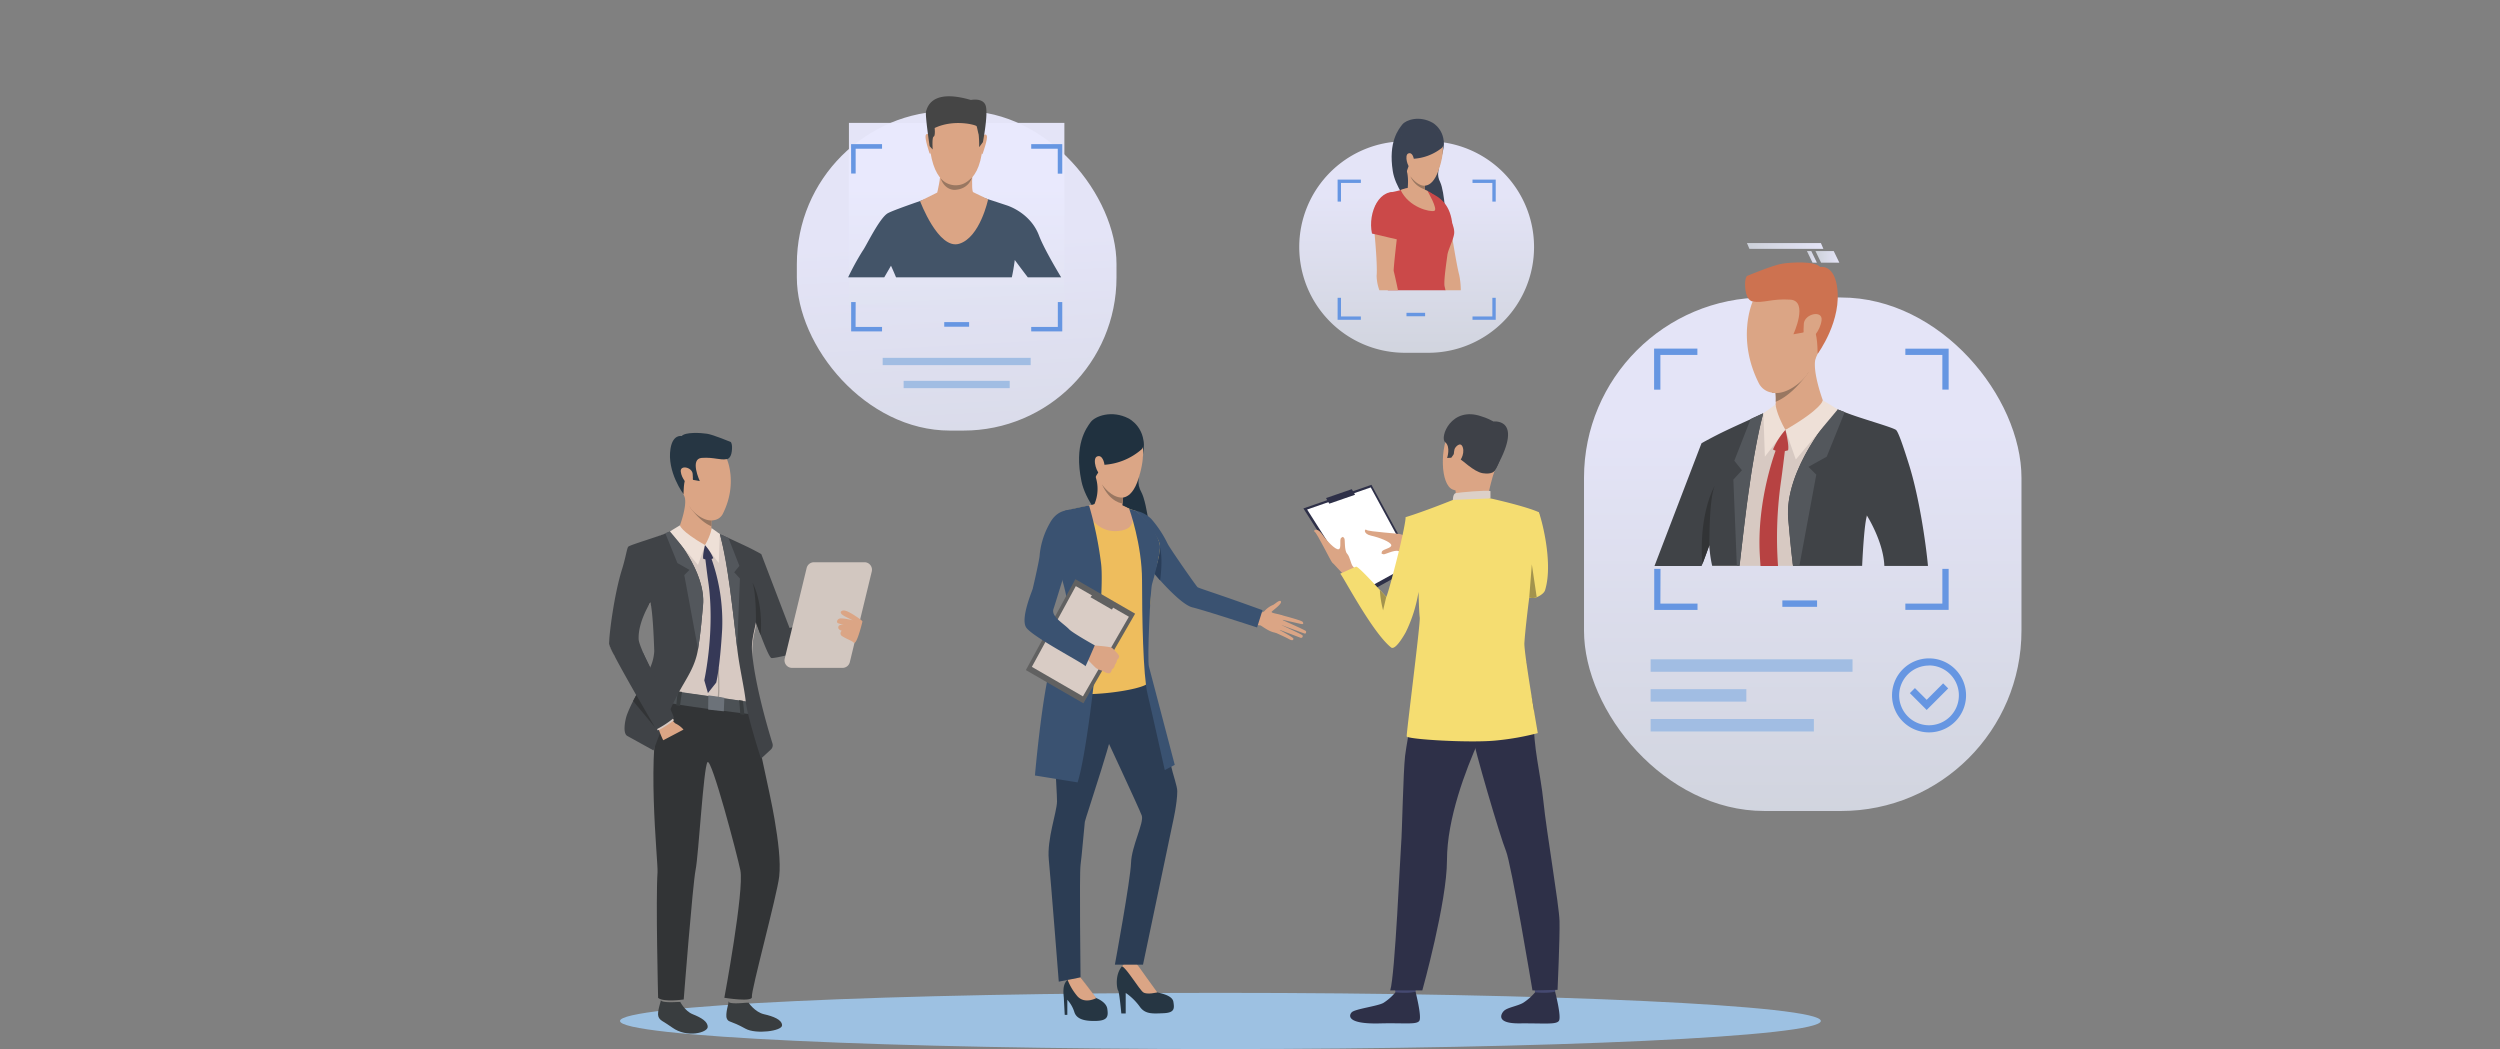 <svg xmlns="http://www.w3.org/2000/svg" xmlns:xlink="http://www.w3.org/1999/xlink" viewBox="0 0 958 402"><rect x="0" y="0" width="958" height="402" fill="#808080" stroke="none"/><defs><style>.cls-1,.cls-12,.cls-13,.cls-31,.cls-5{opacity:0.95;}.cls-1{fill:url(#linear-gradient);}.cls-2{fill:#6696e2;}.cls-3{fill:#a1bde3;}.cls-4{fill:#9dc1e2;}.cls-5{fill:url(#linear-gradient-2);}.cls-6{fill:#3a4252;}.cls-7{fill:#dba585;}.cls-8{fill:#cb4949;}.cls-9{fill:#3d3f62;}.cls-10{fill:#dba686;}.cls-11{fill:#997761;}.cls-12{fill:url(#linear-gradient-3);}.cls-13{fill:url(#linear-gradient-4);}.cls-14{fill:#435468;}.cls-15{fill:#454545;}.cls-16{fill:#d7c9c2;}.cls-17{fill:#cd7250;}.cls-18{fill:#404347;}.cls-19{fill:#53575c;}.cls-20{fill:#eee0d7;}.cls-21{fill:#b74242;}.cls-22{fill:#323436;}.cls-23{fill:#2e3048;}.cls-24{fill:#fff;}.cls-25{fill:#454971;}.cls-26{fill:#3e4148;}.cls-27{fill:#dcd0c8;}.cls-28{fill:#363957;}.cls-29{fill:#f5dd71;}.cls-30{fill:#a3934d;}.cls-32{fill:url(#linear-gradient-5);}.cls-33{fill:url(#linear-gradient-6);}.cls-34{fill:url(#linear-gradient-7);}.cls-35{fill:#393d3f;}.cls-36{fill:#807f7d;}.cls-37{fill:#4c5155;}.cls-38{fill:#263643;}.cls-39{fill:#a79d97;}.cls-40{fill:#6c7279;}.cls-41{fill:#d2c7c0;}.cls-42{fill:#20313f;}.cls-43{fill:#2c3d54;}.cls-44{fill:#3a5271;}.cls-45{fill:#eebd5d;}.cls-46{fill:#2a3e59;}.cls-47{fill:#616161;}.cls-48{fill:#d9ccc5;}</style><linearGradient id="linear-gradient" x1="690.81" y1="339.66" x2="690.81" y2="161.17" gradientUnits="userSpaceOnUse"><stop offset="0" stop-color="#d1d5de"/><stop offset="1" stop-color="#e9e9fd"/></linearGradient><linearGradient id="linear-gradient-2" x1="542.87" y1="147.1" x2="542.87" y2="73.59" xlink:href="#linear-gradient"/><linearGradient id="linear-gradient-3" x1="375.01" y1="256.33" x2="365.81" y2="89.52" xlink:href="#linear-gradient"/><linearGradient id="linear-gradient-4" x1="366.59" y1="200.44" x2="366.59" y2="69.93" xlink:href="#linear-gradient"/><linearGradient id="linear-gradient-5" x1="695.69" y1="98.44" x2="704.84" y2="98.44" xlink:href="#linear-gradient"/><linearGradient id="linear-gradient-6" x1="692.42" y1="98.44" x2="696.23" y2="98.44" xlink:href="#linear-gradient"/><linearGradient id="linear-gradient-7" x1="669.44" y1="94.26" x2="698.72" y2="94.26" xlink:href="#linear-gradient"/></defs><title>ze00</title><g id="Capa_2" data-name="Capa 2"><rect class="cls-1" x="606.99" y="114" width="167.64" height="196.77" rx="69.12"/><rect class="cls-2" x="683" y="230.08" width="13.3" height="2.46"/><rect class="cls-3" x="632.52" y="252.65" width="77.37" height="4.77"/><rect class="cls-3" x="632.52" y="275.53" width="62.56" height="4.77"/><rect class="cls-3" x="632.52" y="264.09" width="36.68" height="4.77"/><path class="cls-2" d="M730.13,133.62V136h14.18v13.3h2.41V133.62Zm-96.28,15.71h2.41V136h14.18v-2.41H633.85ZM744.31,218V231.3H730.13v2.41h16.59V218Zm-108,0h-2.41v15.72h16.59V231.3H636.26Z"/><path class="cls-2" d="M739.21,280.65a14.18,14.18,0,1,1,14.18-14.18A14.19,14.19,0,0,1,739.21,280.65Zm0-25.61a11.44,11.44,0,1,0,11.43,11.43A11.45,11.45,0,0,0,739.21,255Z"/><polygon class="cls-2" points="738.3 272.06 731.86 265.61 733.8 263.67 738.3 268.17 744.61 261.86 746.55 263.8 738.3 272.06"/><path class="cls-4" d="M697.74,391.23c0,5.95-103,10.77-230.08,10.77s-230.07-4.82-230.07-10.77,103-10.77,230.07-10.77S697.74,385.28,697.74,391.23Z"/><path class="cls-5" d="M538.39,54.15h8.94a40.52,40.52,0,0,1,40.52,40.52v0a40.52,40.52,0,0,1-40.52,40.52H538.4a40.53,40.53,0,0,1-40.53-40.53v0a40.52,40.52,0,0,1,40.52-40.52Z"/><rect class="cls-2" x="538.96" y="119.87" width="7.14" height="1.32"/><path class="cls-6" d="M549,47.05s5.75,3.16,3.92,10.93-2.52,8.79-1,11.93,2.79,16.28,1.2,18.69-17.62-11.74-19.4-23,2.23-16.11,3.65-17.9S543.91,44.17,549,47.05Z"/><path class="cls-7" d="M559.78,111.23h-6.16c-.3-3-.57-5.15-.52-5.46.09-.52-6.12-16.83-6.7-18.18s-2.87-5-3.16-8.36,4.14-4.79,4.14-4.79c6,1.08,8,9.37,8,9.37s2.52,16.82,3.79,21.55A29.91,29.91,0,0,1,559.78,111.23Z"/><path class="cls-8" d="M556.68,87.86l-9.17,3.87s-8.43-20.92-1.36-18.58S556.36,79.85,556.68,87.86Z"/><path class="cls-8" d="M554.64,97.71c-.27,2.07-1.37,9.43-1.12,11.42,0,.32.18,1.08.38,2.1H531.79c.59-2.1,1.12-4,1.45-5,1.07-3.56,0-4.51-.5-7.36-.21-1.11-1-3.23-1.76-5.62-.27-.8-.55-1.64-.82-2.47a51.53,51.53,0,0,1-1.7-7.89c-1.34-8.51,5.2-9.33,5.2-9.33,2.43-.44,6.68-1.76,6.68-1.76L547,73.15a7.22,7.22,0,0,1,1.56.92h0a12.35,12.35,0,0,1,1.5,1.31,41.4,41.4,0,0,1,3.62,5.23c.44.72.88,1.46,1.3,2.19,1.35,2.34,2.31,4.23,2.28,6.35S554.91,95.63,554.64,97.71Z"/><path class="cls-7" d="M547,73.15s4.17,7.12,2.62,7.65-9.72-1.26-12.91-8C536.7,72.81,542.06,70.37,547,73.15Z"/><path class="cls-7" d="M546.4,76.4s-3.71,1.57-7.06-3.59c0,0,.9-5.85-1-9.24s8.32,4.06,8.32,4.06-.16.7-.34,1.73c-.08.53-.17,1.14-.24,1.79s-.1,1.11-.12,1.68A9,9,0,0,0,546.4,76.4Z"/><path class="cls-9" d="M537.21,84.38c-.77,3.92-6.23,8.83-6.23,8.83-.27-.8-.55-1.64-.82-2.47A36.05,36.05,0,0,0,537.21,84.38Z"/><path class="cls-7" d="M535.83,87.5c-.34,1.43-1.94,15.89-1.76,16.38.1.29.87,3.63,1.64,7.35h-7.13a17.38,17.38,0,0,1-1.06-5.51c.45-4.88-1.2-20.43-1.2-20.43s-1.48-9.41,6.33-10.59c0,0,4.61.61,4.89,4S536.18,86.07,535.83,87.5Z"/><path class="cls-8" d="M525.74,89.5l9.69,2.26s7.69-14.93.77-17.65C528.9,71.24,524,81.35,525.74,89.5Z"/><path class="cls-10" d="M548.08,47.88s8.43,3.09,3.09,17.62S534.93,63,536.58,54.09,548.08,47.88,548.08,47.88Z"/><path class="cls-6" d="M552.46,56.72a19.37,19.37,0,0,1-11.58,4.15s-1.66,4.06-1.93,5.31c0,0-7.05-12.1,1-18.21S555.45,54.18,552.46,56.72Z"/><path class="cls-10" d="M541.85,61.74c0-1.08-.55-3.55-2.18-2.94s-.17,5.66.9,5.41C540.57,64.21,541.86,64.29,541.85,61.74Z"/><path class="cls-11" d="M546,72.58a9,9,0,0,1-5.54-5c3.22,4.16,5.65,3.56,5.65,3.56C546,71.69,546,72,546,72.58Z"/><path class="cls-2" d="M564.26,68.82v1.29h7.61v7.15h1.29V68.82Zm-51.69,8.44h1.3V70.11h7.61V68.82h-8.91Zm59.3,36.85v7.15h-7.61v1.29h8.9v-8.44Zm-58,0h-1.3v8.44h8.91v-1.29h-7.61Z"/><rect class="cls-12" x="305.35" y="42.51" width="122.49" height="122.49" rx="58.67"/><rect class="cls-3" x="338.24" y="137.12" width="56.71" height="2.8"/><rect class="cls-3" x="346.27" y="145.94" width="40.65" height="2.8"/><rect class="cls-13" x="325.31" y="47.09" width="82.56" height="70.84"/><path class="cls-14" d="M398.13,90.22c-2.72-7.2-9.25-10.5-12.34-11.53L380.67,77l-7.8-2.51H360s-4.45,1.49-9.17,3.15h0c-4.35,1.53-8.94,3.19-10.49,4-3.23,1.61-8.66,13.14-9.76,14.46A100.59,100.59,0,0,0,325,106.28h13.84c1.47-2.51,2.59-4.46,2.59-4.46s.88,1.92,1.94,4.46h44.35c.7-3,1.14-6.66,1.14-6.66s2.37,3.22,5,6.66h12.78C403.52,101.07,399.66,94.28,398.13,90.22Z"/><path class="cls-7" d="M368,39.2s10,1.58,8.52,17.3-10.4,14.43-11,14.41-8.9.29-9.55-18.9C356,52,355.67,37.82,368,39.2Z"/><path class="cls-7" d="M376.65,52.06s1.1-1.18,1.51,0-1.5,6.5-1.57,6.75c0,0-.2.46-.47.2S376.65,52.06,376.65,52.06Z"/><path class="cls-7" d="M356.23,51.86s-1.08-1.2-1.51,0,1.36,6.52,1.44,6.77c0,0,.19.46.46.21S356.23,51.86,356.23,51.86Z"/><path class="cls-15" d="M376.65,54.47l-1.44,1.92a38.42,38.42,0,0,0-.19-4.87c-.23-.67-.58-2.69-.78-3.16s-8.63-2.84-16.08.69c0,0,.33,3-.38,3.3s-.37,4.94-.37,4.94L356.23,56s-1.81-12.09-1.36-13.35,1.87-8.84,17.16-4.34c0,0,4.76-1,5.72,2.28S376.65,54.47,376.65,54.47Z"/><path class="cls-7" d="M374.12,74.22s-1.29-.63-1.29-.63c-.62-1.4-.16-7.31-.16-7.31s-12.8-3.25-12.43-.76-1.1,8.27-1.1,8.27l-6.57,3.26s7,18.79,15,16.36,11.07-17,11.07-17Z"/><path class="cls-11" d="M360.42,68.28A7.58,7.58,0,0,0,366.06,71c2.36,0,4.05-.66,6.39-3,0,0-1,4.34-6.37,4.75C366.08,72.75,362.19,73.24,360.42,68.28Z"/><rect class="cls-2" x="361.83" y="123.43" width="9.53" height="1.77"/><path class="cls-2" d="M395.16,55.24V57h10.17v9.55h1.73V55.24Zm-69,11.27h1.73V57H338V55.24H326.13Zm79.2,49.23v9.54H395.16V127h11.9V115.74Zm-77.47,0h-1.73V127H338v-1.73H327.86Z"/><path class="cls-16" d="M738.55,216.89h-8.06c-.15-.32-.27-.6-.36-.83-2.4-5.65-14.73-18.6-14.73-18.6v0h0a.14.14,0,0,1,0,.06.22.22,0,0,1,0,.1s0,.05,0,.07,0,0,0,.06c-.51,1.89-3,11.29-4.23,19.09H656.51c-.13-.72-.27-1.41-.44-2A42.6,42.6,0,0,1,655,209.2a2.48,2.48,0,0,1,0-.27c0-.33-.08-.66-.11-1a51.4,51.4,0,0,1-.09-9c-.15.33-1.26,4.37-2.7,9.36-.79,2.74-1.69,5.76-2.58,8.61H636.62l16.17-46.65c.36-.28,4.56-2.31,7.62-3.77s6.89-3.67,10.29-5.54c1.74-1,3.38-1.82,4.81-2.47l.22-.1h0l3.91-1.79h0l1-.09c3.28-.32,13.47-1.27,16.88-1.47l.71,0h.34a43.77,43.77,0,0,1,5.29,1.81l.32.12.39.15.73.28,1.52.6.54.21c5.52,2.19,11.85,4.9,13.35,6,1,.7,4.09,6.54,7.68,13.75C732.28,190.25,737,208.09,738.55,216.89Z"/><path class="cls-7" d="M698.51,153.39c-.14,7.33-14.35,11.35-14.35,11.35s-5.94-7.45-4.52-8.17c.56-.28.79-1.39.85-2.63a24.76,24.76,0,0,0-.08-3.33c0-.52-.08-.85-.08-.85s2-2.14,4.61-4.69c4.51-4.47,10.71-10.18,10.72-7.91a1.39,1.39,0,0,1,0,.43C694.52,142.71,698.51,153.39,698.51,153.39Z"/><path class="cls-11" d="M693,142.64h0s-.63,1-1.66,2.24c-2.18,2.74-6.28,7.25-10.89,9.06a24.76,24.76,0,0,0-.08-3.33,7.54,7.54,0,0,1-1.41-.17,44.22,44.22,0,0,1,3.09-4.52l2.85-.85Z"/><path class="cls-7" d="M695.77,137.26c-1.23,2.68-2.4,4.61-2.73,5.38h0a9.5,9.5,0,0,1-1.66,2.24c-2.34,2.52-6.69,5.85-11,5.73a7.54,7.54,0,0,1-1.41-.17,6.71,6.71,0,0,1-4.88-3.38c-8.87-17.34-2.45-31.53-2.45-31.53s24.23-6.85,28,.44C702.35,121.09,698.65,131,695.77,137.26Z"/><path class="cls-17" d="M671.67,115.53s-2.25-.12-2.81-4.39.57-5.38.57-5.38,10-4.19,13.59-4.73,12.42-1.07,14.49,1.3c0,0,5-1.17,6.4,7.18,2.18,13.24-7.41,26.11-7.41,26.11s.09-8.66-1.82-9.8-3.56,1.58-3.56,1.58l-3.9.7s5.93-12.81-1.19-13.28S675.74,116.27,671.67,115.53Z"/><path class="cls-7" d="M691.23,124c.37-3.82,7.27-5.27,6.8-1.28s-3.85,7.84-5.42,7.7S691,126.85,691.23,124Z"/><path class="cls-18" d="M731.59,178.24c-2.25-7.19-4.19-12.89-5.06-13.5-1.51-1.08-13.47-4.38-19.14-6.6l-.54-.21-1.52-.6-.73-.28-.39-.15-.32-.12s0,0,0,0a93.12,93.12,0,0,0-6.26,8c-5.87,8.34-13.51,21.85-12.34,34.32.38,4,.84,9.75,1.62,16.2,0,.51.12,1,.19,1.54h26.47c.32-6.75.9-15.64,1.77-19.09,0,0,0,0,0-.06s0-.05,0-.07a.38.38,0,0,0,0-.1.14.14,0,0,0,0-.06h0v0s6.41,10,6.74,19.41H738.8C738,208.17,735.44,190.58,731.59,178.24Z"/><path class="cls-18" d="M675.62,158.55s-2,6.65-4.58,23.26h0c-.09.55-.18,1.12-.27,1.7l0,.21c-.06.38-.12.77-.17,1.16a.68.68,0,0,0,0,.14c0,.26-.09.53-.12.8l-.3,2c-1,6.78-2.26,17.55-3.57,29H656.1A47.79,47.79,0,0,1,655,208.8a.69.69,0,0,0,0,.13c-.84,2.32-1.76,4.84-2.69,7.29-.09.22-.17.44-.25.67H634l18-47c.35-.28,5-2.77,8-4.23s7.23-3.39,10.81-5c1.71-.8,3.32-1.53,4.68-2.16Z"/><path class="cls-19" d="M700,175,693,178.89l3,3-6.49,35h-2.44c-.9-7.07-1.41-13.43-1.81-17.74-1.81-19.29,17.44-41,18.63-42.37l3,1.15Z"/><path class="cls-19" d="M675.73,158.36s-2.59,8.43-5.59,29.48c-1,6.77-2.27,17.55-3.58,29h-1l-1.34-33.06,3.29-3.57-2.92-3.66,6.26-16c1.71-.8,3.32-1.53,4.68-2.16Z"/><path class="cls-20" d="M704.24,156.87l-5.73-3.48s-.16,3.14-14.35,11.35l4,11.34Z"/><path class="cls-20" d="M680.39,155s.22,3.39,3.77,9.77L676.3,175l-.57-16.63Z"/><path class="cls-21" d="M684.18,164.74s1.53,6.09,1,7.8c0,0-3.35,1.22-5.76-.31A26.94,26.94,0,0,1,684.18,164.74Z"/><path class="cls-21" d="M682.34,185.46a152.85,152.85,0,0,0-1,31.43h-6.72c-.09-1.33-.18-2.71-.26-4.16-1.25-21.67,6.42-41,6.42-41l3.41-.85S683.08,180.41,682.34,185.46Z"/><path class="cls-22" d="M655.25,199c-.25,5.2-.22,9.82-.22,9.82h0s0,.16,0,.39c0-.08,0-.17,0-.26-.83,2.32-1.75,4.84-2.68,7.29a78,78,0,0,1-.21-7.94c.37-14.59,5-22.23,5-22.23C656,188.59,655.49,194,655.25,199Z"/><polygon class="cls-23" points="542.47 216.95 521.01 228.75 499.46 194.83 525.53 185.78 542.47 216.95"/><polygon class="cls-24" points="541.11 215.93 521.04 226.97 500.89 195.25 525.27 186.78 541.11 215.93"/><path class="cls-7" d="M548.46,210s-3.73-1.78-5.37-2.72-5.86-2.21-6.2-2.52-12.5-1-13.24-1.69-1.45,1.49,1.7,2.18,7.54,2.38,7.78,3.61-3.24,1.53-3.59,2.54.1.79.59,1,4.14-1.8,5.74-1.23,4-.22,5.27.2l7.19,2.43Z"/><path class="cls-7" d="M520,224.49s-3.14-2.82-4.66-4-4.37-4.66-4.79-4.86-5.86-11.37-6.74-11.82.83-1.95,2.71.75,5.18,6.18,6.43,5.92.18-3.64,1-4.37.78-.21,1.18.17-.09,4.6,1.08,5.89,1.36,3.89,2.24,4.89l5.08,5.82Z"/><path class="cls-25" d="M587.55,375.44s.68,4.72.76,5.42,7.55-.41,7.55-.41l.61-5.61S588.48,374.78,587.55,375.44Z"/><path class="cls-23" d="M588.23,380.26a20.1,20.1,0,0,1-4.65,4.08c-2.29,1.24-5.89,1.73-7.24,3-1,.92-3.56,4.91,5.95,4.82s14.08.57,15.1-1S595.91,380,595.91,380,593.66,380.76,588.23,380.26Z"/><path class="cls-25" d="M534.05,375.44s.68,4.72.76,5.42,7.56-.41,7.56-.41l.6-5.61S535,374.78,534.05,375.44Z"/><path class="cls-23" d="M534.74,380.26a20.25,20.25,0,0,1-4.66,4.08c-2.29,1.24-10.71,2.26-12.06,3.54-1,.92-2.6,4.64,10.77,4.29,9.5-.24,14.08.57,15.1-1S542.42,380,542.42,380,540.3,380.81,534.74,380.26Z"/><path class="cls-23" d="M581.36,254.38s7,11.15,6.5,21.22,2.54,21.08,3.59,31.6c1.18,11.74,6,39.51,6.16,45.79s-.75,26.32-.75,26.32l-9.62.22S579.16,331,577.06,326s-12.47-40.28-12.82-44.24S581.36,254.38,581.36,254.38Z"/><path class="cls-23" d="M544.43,255.89s-5.28,27.62-6,33.78-1.16,29.84-1.51,33.7-2.33,50.43-4.19,56.16h12.3s9.45-33.86,9.45-49.89,7.3-34.82,12-45.4,15.49-10.82,18.38-30.43C584.89,253.81,548.35,249.67,544.43,255.89Z"/><path class="cls-7" d="M569.66,160.67s-9.42-3.51-13.76,3.65-3.92,21.52.82,23.29,11.88.84,14.31-3.65,4.62-11,4.52-15.3S572.13,161.93,569.66,160.67Z"/><path class="cls-7" d="M557.74,187.94s.4,2.54-.25,3.79,12.2,1.28,12.2,1.28a84.07,84.07,0,0,1,3-12.56C574.69,174.69,557.74,187.94,557.74,187.94Z"/><path class="cls-26" d="M572.71,180.45s-.89,1.46-4.51.89-8-5.38-9.54-5.91-1.53-1.42-1.53-1.42l-1,1.39-1.6.1s1.46-4.31-.75-6.07,2.3-13.94,13.9-9.88c0,0,8.92,2.46,8.6,7.53S574.7,177.92,572.71,180.45Z"/><path class="cls-27" d="M556.73,191.58s0-2.39,1.12-2.62,12-1.28,13.3-.76V191S568.59,192.57,556.73,191.58Z"/><path class="cls-7" d="M557.37,172.17c.2-.85,2.37-3.28,3.19-.68s-1.25,6.1-2.41,5.8S556.86,174.33,557.37,172.17Z"/><path class="cls-28" d="M513.52,219.85h0C513.46,219.88,513.45,219.88,513.52,219.85Z"/><path class="cls-29" d="M589.28,280.93a100.05,100.05,0,0,1-15.62,2.79c-9.85,1.09-34.46-.39-34.61-1.55s5.29-43.32,5-45.5-.47-9.9-.47-9.9a54.66,54.66,0,0,1-4.89,15.49c-.94,1.71-4.1,7.05-5.63,5.84-7.37-5.89-18.78-28.06-19.5-28.25.6-.27,5.41-2.48,6.08-2.7s5.91,5.43,9.13,8.92c1.44,1.56,2.46,2.69,2.46,2.69.93-2.09,4.31-15.28,5.37-19.85,2.37-10.29,2-10.72,2-10.72,7.2-2.18,18.14-6.61,18.14-6.61l14.43-.59s13.24,2.92,18.45,5.27c.5.22.5,11.81,1.86,14.85l-4.33,9.13s-2.49,18.07-3,26.1C583.89,250,589.28,280.93,589.28,280.93Z"/><path class="cls-29" d="M592.07,226.16c-.38,1.22-2.09,2.25-3.2,2.69a4.11,4.11,0,0,1-2.31.24L586,229h0l-9.89-1.83s-2.16-24.92,13.51-30.89C590,196.4,595.53,215,592.07,226.16Z"/><path class="cls-30" d="M588.87,228.85h0a4.11,4.11,0,0,1-2.31.24L586,229h0l1-12.73Z"/><path class="cls-30" d="M531.21,228.76,530,233.88a40.75,40.75,0,0,1-1.25-7.81C530.19,227.63,531.21,228.76,531.21,228.76Z"/><path class="cls-26" d="M572.34,161.52s12.34-1.55.21,19.07Z"/><polygon class="cls-23" points="509.38 193.01 508.13 190.86 518.01 187.45 519.26 189.59 509.38 193.01"/><g class="cls-31"><polygon class="cls-32" points="697.84 100.66 704.84 100.66 702.69 96.22 695.69 96.22 697.84 100.66"/><polygon class="cls-33" points="694.56 100.66 696.23 100.66 694.09 96.22 692.42 96.22 694.56 100.66"/><polygon class="cls-34" points="670.38 95.37 698.72 95.37 697.78 93.15 669.43 93.15 670.38 95.37"/></g><path class="cls-35" d="M286.77,384.14s2.48,3.71,6,4.51,6.9,2.07,6.92,4.26-10,3.5-14,1.29c-5.93-3.3-6.53-2.3-7.19-3.95s.79-6.06.75-6.58S286.77,384.14,286.77,384.14Z"/><path class="cls-36" d="M286.39,382.31a15.2,15.2,0,0,1,.38,1.83c-.07,0-7.83,1-7.59-.47.19-1.17.46-2.43.46-2.43Z"/><path class="cls-35" d="M260.65,383.89s1.77,3.55,4.79,4.76c3.22,1.29,5.81,2.77,5.75,4.9s-7.89,4.31-13.58.21c-3.6-2.59-4.74-2.61-5.32-4.24s1-5.87,1-6.38S260.65,383.89,260.65,383.89Z"/><path class="cls-36" d="M260.74,382.05a16.54,16.54,0,0,1-.09,1.84c-.06,0-7.57.66-7.37-.75a11.72,11.72,0,0,1,.72-2.46Z"/><path class="cls-22" d="M288.24,273.79s7,30.74,8.56,40.1c1.36,8,2.44,16.27,1.79,22-.81,7.12-10.89,44-10.47,46.12s-10.55.34-10.55.34,7.67-41.18,6.14-48.84c-1.14-5.67-11.08-43.38-12.6-41.44s-3.41,35.58-4.54,41.16S262,383,262,383s-7.74,1.14-9.81-.61c0,0-.94-37.69-.22-48.16.27-4-4.68-47.85,1.67-65.51C257,259.37,288.24,273.79,288.24,273.79Z"/><path class="cls-16" d="M318.57,245.85c-5-.7-20.59,6.22-22,5.7-1-.36-3.27-7.82-4.9-13.47-1-3.35-1.71-6.06-1.81-6.28h0a33,33,0,0,1,0,6.06c0,.22-.05.44-.07.66a1.1,1.1,0,0,0,0,.18,29.31,29.31,0,0,1-.71,3.78,35.21,35.21,0,0,0-.82,7.1h0v.24s0,.05,0,.08c-.14,4.84.2,10,.34,12.83.22,4.3-1.2,6.24-1.24,6.29h0l-1.5-.21-1.08-.15h0l-1.45-.2-5.66-.8-2.06-.29-.48-.07-3.59-.5-10.12-1.43-1.12-.15-.45-.07-3.82-.53-1.73-.25h0s-1.47-10.39-1.58-16c-.1-5.16-2.86-15.63-3.31-17.31a0,0,0,0,1,0,0,.09.09,0,0,1,0-.05.25.25,0,0,1,0-.07.06.06,0,0,1,0,0h0v0s-8.27,8.68-9.87,12.47c-.49,1.15-2,4.27-3.88,8.08a22.42,22.42,0,0,1-2.12-4.64v-.17c.12-3.75,4-18.93,7.15-28.85,2.4-4.83,4.47-8.74,5.14-9.22a73.82,73.82,0,0,1,9-4l.36-.14,1-.4.49-.19.26-.1.21-.08h0a29.6,29.6,0,0,1,3.55-1.21h.23l.47,0c2.28.14,9.11.78,11.31,1l.68.06h0l2.62,1.2h0l.15.07c.95.43,2,1,3.22,1.65,2.28,1.25,4.8,2.72,6.9,3.71s4.86,2.34,5.1,2.53l10.39,30,18-3.3Z"/><path class="cls-37" d="M287.26,269s.76.91,1,4.77c0,0-31.31-3.65-34.62-5.09,0,0-.13-4.25.57-4.33S287.26,269,287.26,269Z"/><path class="cls-7" d="M260.56,201.3c.09,4.91,9.61,7.6,9.61,7.6s4-5,3-5.47c-.38-.18-.53-.93-.57-1.76a15.62,15.62,0,0,1,.05-2.23c0-.35.06-.57.06-.57s-1.36-1.44-3.09-3.15c-3-3-7.18-6.82-7.19-5.29a1.17,1.17,0,0,0,0,.29C263.23,194.14,260.56,201.3,260.56,201.3Z"/><path class="cls-35" d="M261.34,265.13s-.68,4.31-.74,5.43l-1.45-.29s.4-4.56.64-5.32Z"/><path class="cls-35" d="M284.65,268.52s.55,3.92.56,5.4l-1.53-.2s-.32-4.89-.49-5.4Z"/><path class="cls-11" d="M264.22,194.1h0s.42.63,1.11,1.5c1.46,1.83,4.21,4.85,7.3,6.07a15.62,15.62,0,0,1,.05-2.23,5.15,5.15,0,0,0,.95-.12,29.7,29.7,0,0,0-2.07-3l-1.91-.57Z"/><path class="cls-7" d="M262.39,190.49c.83,1.79,1.61,3.09,1.83,3.61h0a6.48,6.48,0,0,0,1.11,1.5c1.57,1.69,4.49,3.91,7.35,3.84a5.15,5.15,0,0,0,.95-.12,4.49,4.49,0,0,0,3.27-2.26c5.94-11.62,1.64-21.13,1.64-21.13s-16.23-4.59-18.77.3C258,179.66,260.46,186.29,262.39,190.49Z"/><path class="cls-38" d="M278.54,175.93s1.51-.08,1.88-2.94-.38-3.61-.38-3.61-6.7-2.8-9.1-3.17-8.33-.71-9.72.88c0,0-3.37-.79-4.28,4.81-1.46,8.87,5,17.49,5,17.49s-.06-5.8,1.22-6.57,2.39,1.06,2.39,1.06l2.61.47s-4-8.58.79-8.89S275.81,176.43,278.54,175.93Z"/><path class="cls-7" d="M265.43,181.57c-.24-2.55-4.86-3.53-4.56-.85s2.59,5.25,3.64,5.16S265.62,183.52,265.43,181.57Z"/><path class="cls-18" d="M235.49,251.37c2,3.84,5.18,9.49,8.32,15-.41.77-.82,1.54-1.2,2.29a45.8,45.8,0,0,0-2.38,5.3c-.71,2-1.71,7.13.2,8.08l10,5.53s.07-.2.21-.56c.33-.9,1-2.82,2-5.32,0-.08.14-.32.28-.67l.82-1.9.46-1.08c.18-.43.37-.86.56-1.3l.79-1.85c.69-1.59,1.22-2.83,1.22-2.83l.1-.22c.33-.7.66-1.41,1-2.12.53-1.09,1.07-2.18,1.63-3.24l.16-.32.3-.56.18-.34.05-.08.07-.13c2.9-5.28,6.16-9.7,7.2-16.18.1-.62.19-1.25.29-1.86.15-1,.29-2.05.41-3,.05-.38.1-.75.14-1.12.52-4.32.83-8.17,1.08-10.86.79-8.35-4.33-17.4-8.26-23a61.62,61.62,0,0,0-4.2-5.37,0,0,0,0,1,0,0l-.21.08-.26.1-.49.19-1,.4-.36.14c-3.81,1.49-12.77,4.15-13.78,4.87-.58.42-.93,3.78-2.43,8.6-3.1,9.92-4.94,24.87-5,28.61v.17A22.42,22.42,0,0,0,235.49,251.37Zm15.22-1.87a17.36,17.36,0,0,1-1.54,6.28c0,.05,0,.11-.07.17-.64-1.37-1.25-2.69-1.79-3.9h0c-1.49-3.33-2.52-5.94-2.57-7-.37-6.61,4.5-14.23,4.5-14.23h0a.06.06,0,0,0,0,0,.19.19,0,0,0,0,.07.09.09,0,0,0,0,.05,0,0,0,0,0,0,0C250.3,235,250.71,249.5,250.71,249.5Z"/><path class="cls-18" d="M325.23,235.69l-22.68,4.94-10.82-28.28c-.23-.18-3.33-1.85-5.39-2.83s-4.84-2.27-7.24-3.38L276,204.7l-.08.06A132.86,132.86,0,0,1,279,220.34h0q.09.56.18,1.14s0,.09,0,.13l.12.79v.09c0,.18.06.36.08.54.07.44.13.88.2,1.34.77,5.42,1.85,14.63,2.9,23.94h0c.82,7.34,2.69,14.87,3.29,20.48h0a39.16,39.16,0,0,0,.78,4.23c0,.18.09.37.13.57,1.68,7.09,4.94,17.12,4.94,17.12l.95-.88,2.81-2.59a2.27,2.27,0,0,0,.63-2.35c-1.56-5-6.86-22.82-7.83-35.33h0c-.3-3.93.85-7.64,1.51-11.15a.36.36,0,0,1,0,.09c.56,1.55,1.17,3.24,1.8,4.88h0c1.67,4.41,3.38,8.5,4.09,8.76,1.59.58,31.45-7.58,31.66-8.76Z"/><path class="cls-19" d="M259.59,215.77l4.63,2.61-2,2,5.27,28.43c1.07-6.66,1.56-13,1.92-16.87,1.22-12.92-11.68-27.5-12.48-28.39l-2,.77Z"/><path class="cls-19" d="M275.82,204.63s1.73,5.65,3.75,19.75c.77,5.42,1.85,14.64,2.9,23.94l1.07-26.63-2.2-2.39,2-2.45-4.2-10.71L276,204.7Z"/><path class="cls-20" d="M256.72,203.63l3.84-2.33s.1,2.1,9.61,7.6l-2.7,7.6Z"/><path class="cls-20" d="M272.7,202.36s-.15,2.27-2.53,6.54l5.27,6.87.38-11.14Z"/><path class="cls-28" d="M270.15,208.9s-1,4.08-.65,5.23a5,5,0,0,0,3.86-.21A17.9,17.9,0,0,0,270.15,208.9Z"/><path class="cls-39" d="M275.43,267.8c.57-2.88,0-11.51,0-11.88l-.49,0c0,.09.56,8.94,0,11.76Z"/><path class="cls-40" d="M271.43,266.47s4.61.55,6.14.93l-.2,5.17-6-.65Z"/><path class="cls-28" d="M272.44,213.56a72.43,72.43,0,0,1,4.3,27.5c-.87,15.06-2.29,20.52-2.29,20.52l-3.17,4-1.4-4.89s4.25-19.2,1.51-37.88c-.5-3.39-1.24-9.81-1.24-9.81Z"/><path class="cls-7" d="M257,274.85s1.1,2.2,2.21,2.57a9.62,9.62,0,0,1,2.71,2.16l-7.77,4.09s-2.07-4.05-2.16-6.62S257,274.85,257,274.85Z"/><path class="cls-16" d="M257.74,275.05l.51,1s-4.93,3.6-6.26,3.83l-.46-1.38Z"/><path class="cls-18" d="M258.25,275.1a37.76,37.76,0,0,1-6.81,4.46L241,260.72l5.43-10.49S258,273.26,258.25,275.1Z"/><path class="cls-22" d="M289.54,231.84c.17,3.48.14,6.58.14,6.58h0a2,2,0,0,1,0,.27,1.1,1.1,0,0,1,0-.18c.56,1.55,1.17,3.24,1.8,4.88.14-1.9.18-3.67.14-5.31-.25-9.78-3.33-14.9-3.33-14.9C289,224.88,289.38,228.54,289.54,231.84Z"/><path class="cls-22" d="M242.61,268.62,251,278.75l-7.18-12.42C243.4,267.1,243,267.87,242.61,268.62Z"/><path class="cls-41" d="M303.5,255.93h19.36a2.87,2.87,0,0,0,2.79-2.2L334.06,219a2.87,2.87,0,0,0-2.79-3.55H311.91a2.89,2.89,0,0,0-2.8,2.2l-8.4,34.71A2.88,2.88,0,0,0,303.5,255.93Z"/><path class="cls-7" d="M327.18,246.27c-.95-.87-2.78-1.38-4.34-2.43a1.22,1.22,0,0,1-.26-2.12c-1.61-.55-1.43-1.29-1.23-1.79.28-.67,2-.48,2-.48a17.13,17.13,0,0,1-2.23-.64c-.64-.28-.42-1.41.57-1.77s5.06.65,5.06.65l-2.67-1.33c-2-1-2.44-1.92-1.26-2.36.82-.31,2.44.33,5.53,2.41,2.33,1.57,2.14,1.77,2.14,1.77S328.31,247.32,327.18,246.27Z"/><path class="cls-42" d="M432.48,160.35s7.38,3.61,5.56,13.43-2.64,11.15-.59,15,4.45,20.22,2.61,23.32-22.75-13.64-25.65-27.69,1.84-20.3,3.51-22.62S426,157,432.48,160.35Z"/><path class="cls-38" d="M429.69,388.36h1.68v-7.89a22.51,22.51,0,0,1,5.34,5.21c2.06,3,4.89,2.77,9.2,2.58s4.12-1.93,3.73-4.38-4.76-3.22-6.17-3.6-4.63-5.93-5.67-7.28a18,18,0,0,1-2.15-3.6s-.81-3.28-4.8,0S428,379,428.47,379.57,429.69,388.36,429.69,388.36Z"/><path class="cls-7" d="M438.12,380.28c1.48,1,5.35,0,5.35,0-1.1-1.42-7.82-10.88-7.82-10.88-4.09-2.38-5.7.9-5.7.9C431.61,370.81,436.64,379.31,438.12,380.28Z"/><path class="cls-7" d="M481.16,234.69s2.68.51,3.59-.75a8.67,8.67,0,0,1,3.11-2.14c.73-.34,2.59-2.22,3-1.3s-2.91,3.24-3.52,3.87,3.29.91,4,1.52-.15,7-2.8,6.53-5.15-2.78-5.64-2.78a15.8,15.8,0,0,1-1.94-.28Z"/><path class="cls-7" d="M490.73,235.63s8,2.07,8.43,2.65.28,1-.48.85-7.79-1.77-7.79-1.77,9.06,4,9.51,4.44c.26.24.05,1.08-.37,1s-9.63-3.54-9.63-3.54,8.46,3.79,8.74,4.24a.64.64,0,0,1-.81.88l-8.69-3.31s6,3.14,6,3.66c0,.32-.15,1.05-1.67.19s-5.31-2.51-5.31-2.51Z"/><path class="cls-38" d="M408,388.9h1v-5.79a12.6,12.6,0,0,1,2.67,4.65c.84,2.77,3.83,3.59,8.4,3.46s4.63-1.93,4.25-4.64-4.25-4.12-4.25-4.12c-1.74-1.54-6.05-7.94-6.05-7.94a6,6,0,0,0-4.94,1c-2.17,1.75-1.49,5.71-1.43,6.74S408,388.9,408,388.9Z"/><path class="cls-43" d="M411.17,250.92s-5.45,7.08-6.93,15.48.88,36.58.81,40.73-3.92,14.48-3.15,22.3,3.82,46.74,3.82,46.74l8.34-1.65s-.48-39.68,0-43,1.45-15.25,1.65-16.6S428,278.12,428,272.07,424.29,241,411.17,250.92Z"/><path class="cls-43" d="M438.52,253.69s8.94,34.14,10,38.87,2.61,8.63,2.61,10.64c0,4.66-1.74,12.14-1.74,12.14L438,369.67H427.22s6-32.59,6.19-39,5.08-15.46,4.11-18.16S422,278.66,422,278.66,410.94,243.77,438.52,253.69Z"/><path class="cls-7" d="M420.11,382.46l-6.05-7.94-4.94,1a22.34,22.34,0,0,0,3.73,6.23C415.7,384.93,420.11,382.46,420.11,382.46Z"/><path class="cls-44" d="M434.82,195.67A11.13,11.13,0,0,1,441.3,199a43.14,43.14,0,0,1,6.13,9.34c.73,1.59,11,16.35,11.49,16.68s5.68,2,9.08,3.2c5.26,1.77,15.8,5.6,15.8,5.6l-2.09,6.63s-19.82-6.49-24.79-7.71c-6.07-1.5-20-19.42-20-19.42S426.46,201.11,434.82,195.67Z"/><path class="cls-45" d="M428.39,193.08a50.9,50.9,0,0,0,6.43,2.59c1.66.33,8.1,8.69,9.23,11.74s0,7.63-2.33,13-.13,7.16-1.19,12.54-.72,25.48-.52,28.46-31.06,7.51-37.23,2.07c0,0,4.18-18.12,9.12-23.29,1.07-1.12,1-8.57.23-10.43s-9-15.72-9-15.72-.6-14.07,3-16.86c3.12-2.42,11.62-3.28,13.14-3.81S425.27,192.61,428.39,193.08Z"/><path class="cls-7" d="M430.67,187.56s-.14,1.32-.31,3.1c-.06.7-.13,1.48-.2,2.27a54.22,54.22,0,0,0-.25,6.25s-5,5-10.61-5.8a14.79,14.79,0,0,0,.59-10.5C418.1,176.82,430.67,187.56,430.67,187.56Z"/><path class="cls-46" d="M444.56,222.4s1.2-8-.07-12.78a30.82,30.82,0,0,1-2.28,10Z"/><path class="cls-7" d="M415.49,194.14s3.41,10.09,12.79,9.35,4.44-8.52,4.44-8.52a20.78,20.78,0,0,0-3-1.47c-.66-.12-10.37-.25-10.37-.25Z"/><path class="cls-44" d="M432.72,195s4.91,13.58,4.91,27.43.4,36.39,2.11,43.52,6.6,29.14,6.6,29.14l3.82-2s-9.19-35.15-9.89-37.68.53-29.31,1.19-31.56,3.46-12.22,3-15c-.55-3.49-3.82-8.65-9.09-13.09Z"/><path class="cls-44" d="M417.34,193.72a141.53,141.53,0,0,1,4.6,22.29c1.55,12.51-4.75,70.61-9,83.8l-16.35-2.64s3.52-41.06,8.3-48.54,6.3-14.08,1.14-29.68,2.26-23.33,2.26-23.33S415.91,193.88,417.34,193.72Z"/><polygon class="cls-47" points="434.98 235.16 415.15 269.51 393.11 256.78 412.08 221.94 434.98 235.16"/><polygon class="cls-48" points="432.59 236.34 414.98 266.85 395.41 255.54 412.25 224.6 432.59 236.34"/><polygon class="cls-47" points="426.1 233.6 427.33 231.46 419.42 226.89 417.87 228.85 426.1 233.6"/><path class="cls-7" d="M425.15,258a3.82,3.82,0,0,1-1.29-.19s-.7-.4-1.21-.65a3,3,0,0,0-.4-.18A7.61,7.61,0,0,1,420,256a50,50,0,0,1-4-4.2l1.47-2.23,1.07-2.29s6.52.43,7.4.9a1.28,1.28,0,0,1,.25.15,10.26,10.26,0,0,1,1.38,1.41c.12.1,1.3,1.25,1.26,1.74a1.64,1.64,0,0,1-.78,1.36,3.81,3.81,0,0,1-.83,1.94,2.37,2.37,0,0,1-1.15,1.77S425.88,257.79,425.15,258Z"/><path class="cls-44" d="M411.72,195.67s-6-1.73-9.48,4.91a30.2,30.2,0,0,0-3.89,12.7c-.44,3.06-2.4,11.41-2.6,12.28s-4.65,11.15-2.61,14.74,22.89,14.25,22.76,15,3.61-8,3.61-8-8.43-4.7-9.81-6.15c-2.25-2.35-7-4.89-6-7.8,1.14-3.43,4.57-15,5.37-16.68S416.79,197.82,411.72,195.67Z"/><path class="cls-10" d="M431.41,161.44s10.72,3.37,4.9,21.87-20.46-2.15-18.93-13.42S431.41,161.44,431.41,161.44Z"/><path class="cls-42" d="M437.41,172.23a24.18,24.18,0,0,1-14.25,5.88s-3.42,4-3.69,5.6c0,0-8-13.56,1.83-21.69S441,168.88,437.41,172.23Z"/><path class="cls-10" d="M423.27,178.48c-.07-1.35-.9-4.41-2.9-3.55s.12,7.1,1.45,6.71C421.82,181.64,423.43,181.67,423.27,178.48Z"/><path class="cls-11" d="M430.36,190.66c-.06.7-.13,1.48-.2,2.27,0,0-4.73-.28-7.89-7.32C422.48,185.92,425.94,191,430.36,190.66Z"/></g></svg>